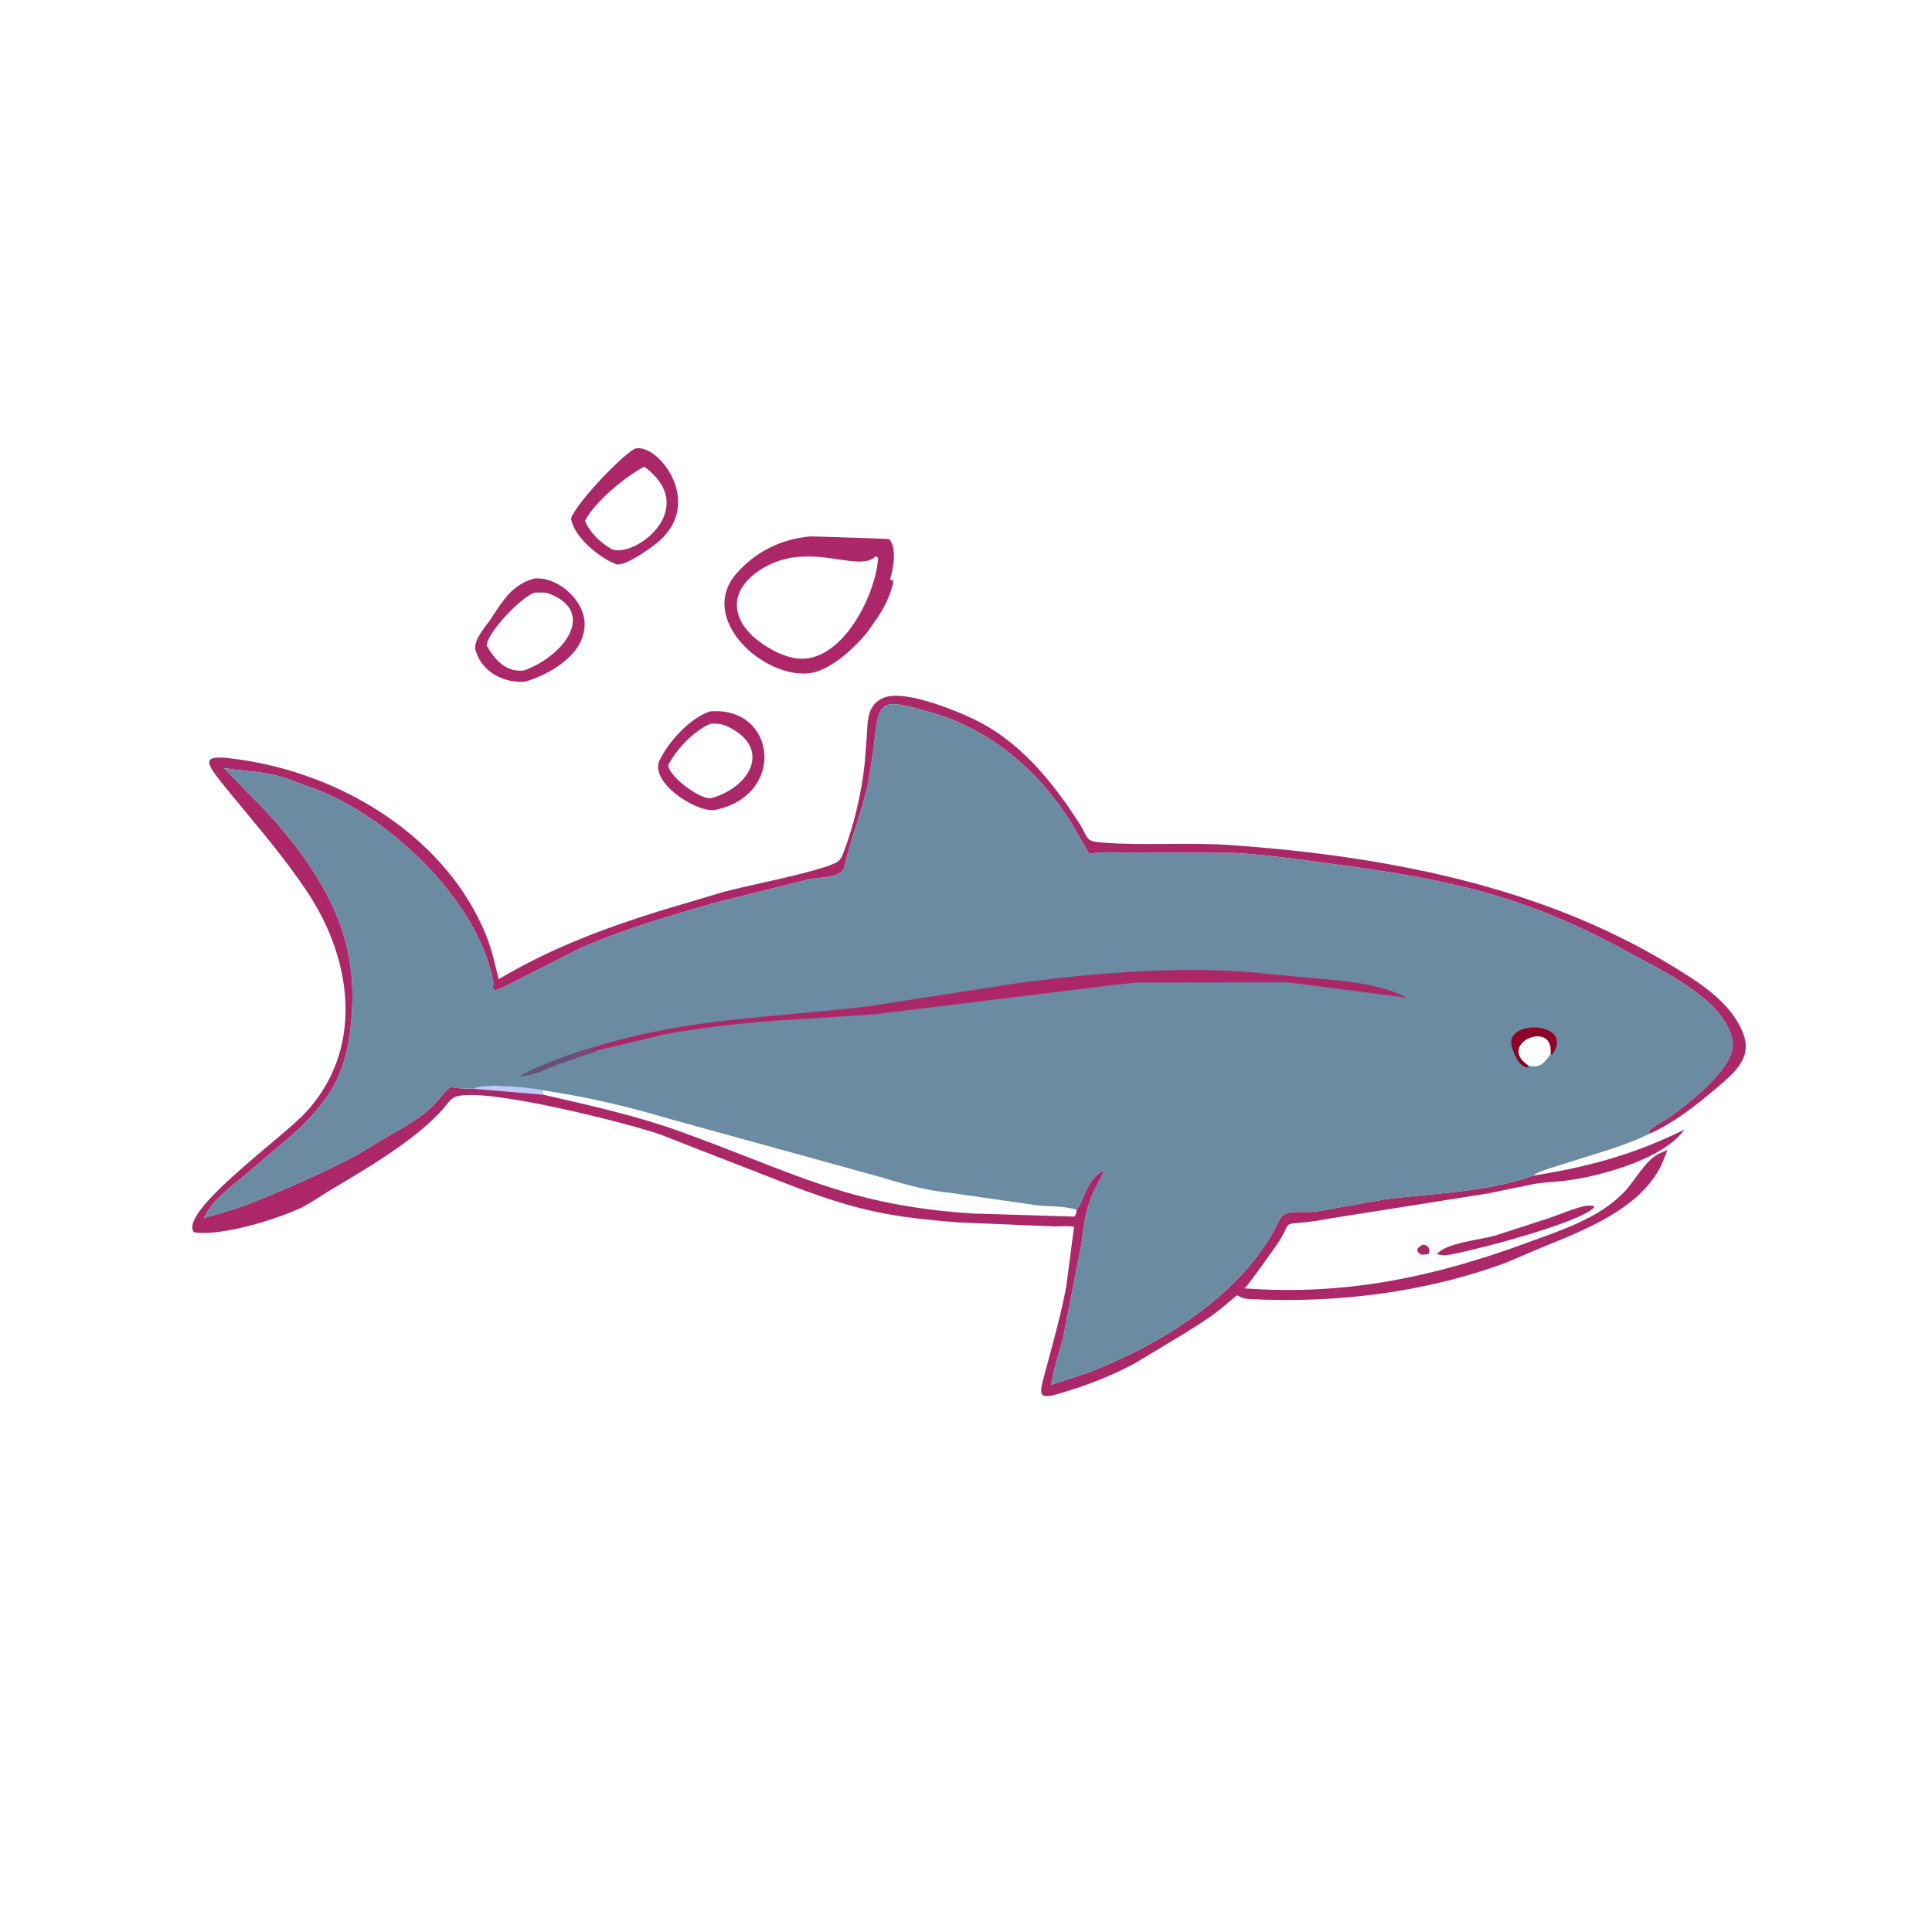 <svg version="1.1" xmlns="http://www.w3.org/2000/svg" style="display: block;" viewBox="0 0 2048 2048" width="640" height="640">
<path transform="translate(0,0)" fill="rgb(172,39,104)" d="M 1507.9 1319.5 C 1513.82 1319.34 1516.34 1323.54 1514.5 1329.25 L 1509.5 1330.02 L 1506 1329.77 C 1500.02 1325.72 1502.24 1322.62 1507.9 1319.5 z"/>
<path transform="translate(0,0)" fill="rgb(172,39,104)" d="M 1681.16 1278.15 C 1683.8 1277.87 1686.35 1278.04 1689 1278.14 L 1690.1 1279.5 C 1676.23 1296.43 1553.88 1328.03 1532.24 1330.72 C 1529.32 1330.76 1526.05 1329.96 1523.14 1329.5 C 1532.61 1317.35 1569.4 1314.38 1585.48 1309.57 L 1642.67 1291.06 C 1655.21 1286.67 1668.2 1280.9 1681.16 1278.15 z"/>
<path transform="translate(0,0)" fill="rgb(172,39,104)" d="M 752.543 754.139 C 822.99 747.901 834.472 844.135 756.449 858.83 C 734.222 859.588 688.439 827.997 699.212 805.856 C 708.869 786.009 731.352 761.13 752.543 754.139 z M 753.05 767.146 C 734.816 775.218 717.863 793.469 708.399 810.676 C 708.038 822.21 739.839 845.849 751.868 846.118 L 753.86 846.121 C 794.409 834.896 818.299 794.403 773.426 771.153 C 766.142 767.379 761.059 766.771 753.05 767.146 z"/>
<path transform="translate(0,0)" fill="rgb(172,39,104)" d="M 566.333 613.205 L 573.087 613.231 C 597.285 615.644 622.911 641.125 619.389 666.603 L 619.175 668 C 615.125 696.416 581.559 715.126 556.731 722.581 C 534.099 724.389 510.6 712.393 504.025 689.191 C 501.065 678.743 515.659 663.236 520.939 655.178 C 533.632 635.806 542.787 619.957 566.333 613.205 z M 566.69 628.204 C 552.371 632.937 516.924 669.919 515.855 684.28 C 524.588 699.588 536.877 713.368 555.888 710.594 C 598.043 695.07 632.578 649.048 582.54 629.441 C 577.201 627.349 572.215 628.307 566.69 628.204 z"/>
<path transform="translate(0,0)" fill="rgb(172,39,104)" d="M 673.306 475.5 C 697.133 469.273 747.417 532.49 697.607 574.536 C 689.341 581.513 664.456 599.226 653.881 598.341 C 635.271 591.557 608.092 569.036 605.3 549.5 C 611.037 533.15 659.115 482.478 673.306 475.5 z M 682.986 494.701 C 663.362 504.917 630.851 531.319 620.071 552.103 C 625.558 565.038 636.202 574.932 648.134 582.005 C 671.268 592.648 743.621 539.718 682.986 494.701 z"/>
<path transform="translate(0,0)" fill="rgb(172,39,104)" d="M 927.685 658.205 L 920.737 668.346 C 907.604 685.363 880.544 710.934 858.156 713.612 C 808.895 719.504 739.288 655.669 780.41 608.225 C 800.692 584.826 828.172 571.354 858.888 568.608 C 860.444 568.468 941.582 571.114 942.438 571.442 C 951.101 580.129 946.959 603.936 943.504 613.869 C 945.13 615.191 944.935 615.5 947.151 615.5 C 945.377 628.596 935.663 647.946 927.685 658.205 z M 928.396 589.5 C 910.081 608.943 855.573 570.242 804.409 605.056 C 775.229 624.912 773.236 652.084 799.501 675.779 C 811.792 685.78 824.85 693.839 840.469 697.258 C 890.101 708.124 928.37 631.769 930.855 591.5 L 928.396 589.5 z"/>
<path transform="translate(0,0)" fill="rgb(172,39,104)" d="M 876.138 918.593 C 885.658 914.488 889.69 915.137 893.618 905.06 C 905.234 875.259 913.405 839.971 916.726 808.125 L 918.937 778.5 C 919.763 762.781 919.854 746.598 936.727 739.629 C 958.044 730.824 1009.5 751.775 1029.24 760.893 C 1079.69 784.191 1114.61 826.923 1143.91 872.523 C 1154.86 889.567 1149.21 891.767 1170 893.286 C 1214.93 896.57 1260.12 892.67 1304.97 895.846 C 1465.11 907.19 1630.33 938.001 1769.01 1021.8 C 1799.03 1039.93 1835.5 1061.86 1848.23 1096.62 C 1857.64 1122.35 1836.94 1138.62 1819.22 1153.64 C 1797.46 1172.09 1774.93 1189.97 1748.75 1201.75 L 1747.59 1199.48 C 1752.77 1193.2 1763.65 1188.59 1770.44 1183.67 C 1791.75 1168.24 1841.63 1130.13 1836.53 1103 C 1828.42 1059.85 1763.29 1029.78 1727.81 1010.29 C 1613.95 947.746 1534.77 932.031 1405.22 914.793 C 1373.48 910.57 1341.67 905.977 1309.68 904.235 L 1192 903.593 C 1179.65 903.585 1166.75 902.71 1154.62 905.274 L 1142.94 885 C 1110.21 825.473 1055.6 775.348 989.546 755.972 C 931.673 738.995 931.664 740.843 926.223 792.286 L 920.994 826.5 C 914.342 860.194 901.433 889.308 895.077 919.259 C 891.249 931.449 868.094 929.625 857.796 932.031 L 757.443 957.124 C 709.354 971.064 659.539 985.351 613.793 1005.8 L 534.913 1045.87 C 528.788 1048.64 520.164 1053.9 523.172 1042.49 C 507.936 952.827 405.637 858.749 324.211 832.922 C 283.29 816.031 274.946 819.755 237.445 814.238 L 282.162 860.149 C 283.907 861.945 289.209 868.876 291.22 869.668 L 315.193 899.261 C 361.608 962.236 380.954 1016.64 371.105 1093.61 C 364.932 1141.85 347.636 1167.95 311.666 1201.43 L 257.5 1247.53 C 242.183 1259.84 224.735 1273.22 215.968 1291.32 C 229.716 1286.85 244.039 1283.58 257.562 1278.55 C 291.004 1266.11 346.806 1241.47 379.072 1223.86 L 407.488 1206.7 C 426.159 1195.69 448.433 1184.6 462.851 1167.9 C 483.386 1144.12 470.603 1155.53 501.998 1153.84 C 511.199 1147.75 560.393 1152.67 571.872 1154.99 L 574.744 1155.59 C 625.738 1163.57 660.549 1171.68 710.925 1186.39 L 928.516 1246.38 C 953.615 1253.82 979.342 1261.77 1005.45 1264.2 L 1100 1277.78 C 1113.03 1279.31 1129.12 1278.1 1141.44 1282.36 C 1147.88 1273.05 1150.5 1260.85 1157.35 1251.5 L 1158.1 1250.5 C 1161.49 1245.83 1165.53 1243.5 1170.37 1240.56 C 1168.32 1246.86 1164.72 1252.43 1161.73 1258.3 C 1151.51 1278.35 1149.07 1295.47 1146.57 1317.5 L 1126.91 1418.5 C 1122.19 1435.13 1117.13 1450.86 1114.23 1467.97 L 1150.79 1455.95 C 1228.49 1426.97 1319.72 1371.2 1355.98 1293.5 C 1362.16 1280.25 1378.99 1286.67 1396.94 1284.02 L 1468 1271.41 C 1519.76 1264.7 1575.94 1263.97 1625.42 1246.16 C 1683.62 1237.03 1732.26 1223.77 1785.61 1197.39 C 1762.91 1229.22 1694.84 1247.26 1658.99 1251.65 C 1648.04 1252.99 1636.88 1253.25 1626 1255.06 L 1578.12 1264.98 L 1409.38 1291.7 C 1400.16 1293.39 1391.09 1294.97 1381.75 1295.85 C 1360.28 1297.88 1368.15 1295.21 1356.84 1314.5 C 1355.04 1317.58 1323.03 1362.5 1320.51 1364.48 L 1318.9 1365.66 C 1426.2 1373.69 1520.19 1353.76 1620.77 1316.64 C 1656.07 1303.62 1694.96 1291.43 1721.81 1263.5 C 1733.02 1251.84 1745.11 1228 1760.6 1222.01 L 1767.68 1219.05 L 1760.61 1236.06 C 1737.68 1281.89 1678.85 1304.27 1634.21 1322.39 L 1596.74 1338.38 C 1510.45 1370.25 1417.44 1381.53 1325.67 1377.15 C 1304.1 1376.12 1320.71 1365.23 1296.8 1385.12 C 1280.92 1398.33 1263.01 1408.91 1245.42 1419.61 L 1202.76 1445.3 C 1182.78 1456.04 1161.74 1464.76 1140.2 1471.81 C 1096.24 1486.17 1100.18 1483.51 1110.01 1446.73 C 1117.39 1419.09 1125.21 1391.41 1130.33 1363.24 L 1138.53 1300.47 C 1132.42 1299.21 1124.85 1300.06 1118.58 1300.06 L 1017.09 1295.87 C 944.555 1290.31 910.176 1283.53 842.878 1258.29 L 700.116 1202.69 C 670.642 1191.98 511.013 1150.93 482.206 1162.86 C 476.918 1165.05 473.767 1170.88 470.117 1175.03 C 439.93 1209.31 386.912 1239.58 347.911 1263.01 C 338.297 1268.78 329.037 1275.59 318.905 1280.42 C 294.289 1292.15 234.152 1310.98 205.5 1306.22 C 189.313 1284.51 297.907 1207.21 323.502 1179.81 C 385.85 1113.03 373.965 1019.15 326.925 947.314 C 302.116 909.429 272.519 875.755 243.946 840.783 C 214.691 804.976 208.083 797.374 263.365 806.652 C 368.269 824.26 473.488 889.501 515.068 990.894 C 521.258 1005.99 524.655 1022.24 528.596 1038.02 C 583.214 1005.48 638.582 984.698 699.001 965.705 L 768 945.181 C 803.92 936.062 840.768 929.678 876.138 918.593 z M 574.744 1155.59 C 575.096 1157.37 575.228 1158.92 576.13 1160.49 C 625.558 1171.82 674.371 1182.55 722.181 1199.85 C 843.698 1243.81 899.234 1277.79 1030.91 1286.35 L 1138.64 1289.64 C 1140.55 1288.22 1140.78 1286.34 1141.44 1282.36 C 1129.12 1278.1 1113.03 1279.31 1100 1277.78 L 1005.45 1264.2 C 979.342 1261.77 953.615 1253.82 928.516 1246.38 L 710.925 1186.39 C 660.549 1171.68 625.738 1163.57 574.744 1155.59 z"/>
<path transform="translate(0,0)" fill="rgb(188,203,247)" d="M 501.998 1154.14 C 511.199 1147.75 560.393 1152.67 571.872 1154.99 L 574.744 1155.59 C 575.096 1157.37 575.228 1158.92 576.13 1160.49 L 501.998 1154.14 z"/>
<path transform="translate(0,0)" fill="rgb(107,139,163)" d="M 895.077 919.259 C 901.433 889.308 914.342 860.194 920.994 826.5 L 926.223 792.286 C 931.664 740.843 931.673 738.995 989.546 755.972 C 1055.6 775.348 1110.21 825.473 1142.94 885 L 1154.62 905.274 C 1166.75 902.71 1179.65 903.585 1192 903.593 L 1309.68 904.235 C 1341.67 905.977 1373.48 910.57 1405.22 914.793 C 1534.77 932.031 1613.95 947.746 1727.81 1010.29 C 1763.29 1029.78 1828.42 1059.85 1836.53 1103 C 1841.63 1130.13 1791.75 1168.24 1770.44 1183.67 C 1763.65 1188.59 1752.77 1193.2 1747.59 1199.48 L 1748.75 1201.75 C 1735.67 1208.06 1722.64 1213.08 1708.89 1217.68 L 1642.25 1238.61 C 1637.08 1240.52 1629.52 1242.53 1625.42 1246.16 C 1575.94 1263.97 1519.76 1264.7 1468 1271.41 L 1396.94 1284.02 C 1378.99 1286.67 1362.16 1280.25 1355.98 1293.5 C 1319.72 1371.2 1228.49 1426.97 1150.79 1455.95 L 1114.23 1467.97 C 1117.13 1450.86 1122.19 1435.13 1126.91 1418.5 L 1146.57 1317.5 C 1149.07 1295.47 1151.51 1278.35 1161.73 1258.3 C 1164.72 1252.43 1168.32 1246.86 1170.37 1240.56 C 1165.53 1243.5 1161.49 1245.83 1158.1 1250.5 L 1157.35 1251.5 C 1150.5 1260.85 1147.88 1273.05 1141.44 1282.6 C 1129.12 1278.1 1113.03 1279.31 1100 1277.78 L 1005.45 1264.2 C 979.342 1261.77 953.615 1253.82 928.516 1246.38 L 710.925 1186.39 C 660.549 1171.68 625.738 1163.57 574.744 1155.59 L 571.872 1154.99 C 560.393 1152.67 511.199 1147.75 501.998 1153.84 C 470.603 1155.53 483.386 1144.12 462.851 1167.9 C 448.433 1184.6 426.159 1195.69 407.488 1206.7 L 379.072 1223.86 C 346.806 1241.47 291.004 1266.11 257.562 1278.55 C 244.039 1283.58 229.716 1286.85 215.968 1291.32 C 224.735 1273.22 242.183 1259.84 257.5 1247.53 L 311.666 1201.43 C 347.636 1167.95 364.932 1141.85 371.105 1093.61 C 380.954 1016.64 361.608 962.236 315.193 899.261 L 291.22 869.668 C 289.209 868.876 283.907 861.945 282.162 860.149 L 237.445 814.238 C 274.946 819.755 283.29 816.031 324.211 832.922 C 405.637 858.749 507.936 952.827 523.172 1042.49 C 520.164 1053.9 528.788 1048.64 534.913 1045.87 L 613.793 1005.8 C 659.539 985.351 709.354 971.064 757.443 957.124 L 857.796 932.031 C 868.094 929.625 891.249 931.449 895.077 919.259 z M 1620.06 1129.54 L 1620.2 1129.47 C 1631.37 1132.78 1637.02 1127.25 1643.13 1118.06 L 1643.76 1117.15 C 1647.68 1081.26 1590.58 1104.25 1616.27 1126.67 L 1620.06 1129.54 z"/>
<path transform="translate(0,0)" fill="rgb(105,80,120)" d="M 634.283 1113.24 L 634.182 1113.4 C 629.331 1115.95 623.888 1117.2 618.696 1118.9 L 592.808 1127.93 C 575.821 1134.42 568.984 1139.31 550.487 1141.25 C 569.703 1129.06 608.917 1115.6 630.889 1109.56 L 630.062 1110.25 C 625.822 1113.61 621.864 1114.13 616.928 1115.84 L 603.815 1121.32 C 608.883 1120.04 613.993 1118.3 619 1116.76 L 622 1115.51 C 626.088 1114.15 629.515 1113.65 633.691 1112.83 L 634.283 1113.24 z"/>
<path transform="translate(0,0)" fill="rgb(141,2,38)" d="M 1620.06 1129.54 L 1620.03 1131.47 C 1610.43 1131.82 1604.69 1117.03 1602.55 1109.54 C 1594.02 1079.63 1670.18 1082.85 1645.48 1117.75 L 1643.76 1117.15 C 1647.68 1081.26 1590.58 1104.25 1616.27 1126.67 L 1620.06 1129.54 z"/>
<path transform="translate(0,0)" fill="rgb(172,39,104)" d="M 630.889 1109.56 C 733.906 1078.26 817.14 1079.32 922.293 1066.46 L 1075.28 1042.67 C 1159.4 1031.1 1262.25 1022.62 1347.56 1032.72 L 1383.49 1036.12 C 1418.64 1039.4 1459.34 1041.1 1491.09 1057.49 L 1365 1041.32 L 1206.75 1041.51 C 1198.37 1041.91 1189.92 1043.44 1181.5 1043.99 L 925.245 1075.36 L 819.963 1082.06 C 780.754 1085.19 740.916 1089.47 702.26 1096.93 L 634.283 1113.24 L 633.691 1112.83 C 629.515 1113.65 626.088 1114.15 622 1115.51 L 619 1116.76 C 613.993 1118.3 608.883 1120.04 603.815 1121.32 L 616.928 1115.84 C 621.864 1114.13 625.822 1113.61 630.062 1110.25 L 630.889 1109.56 z"/>
</svg>